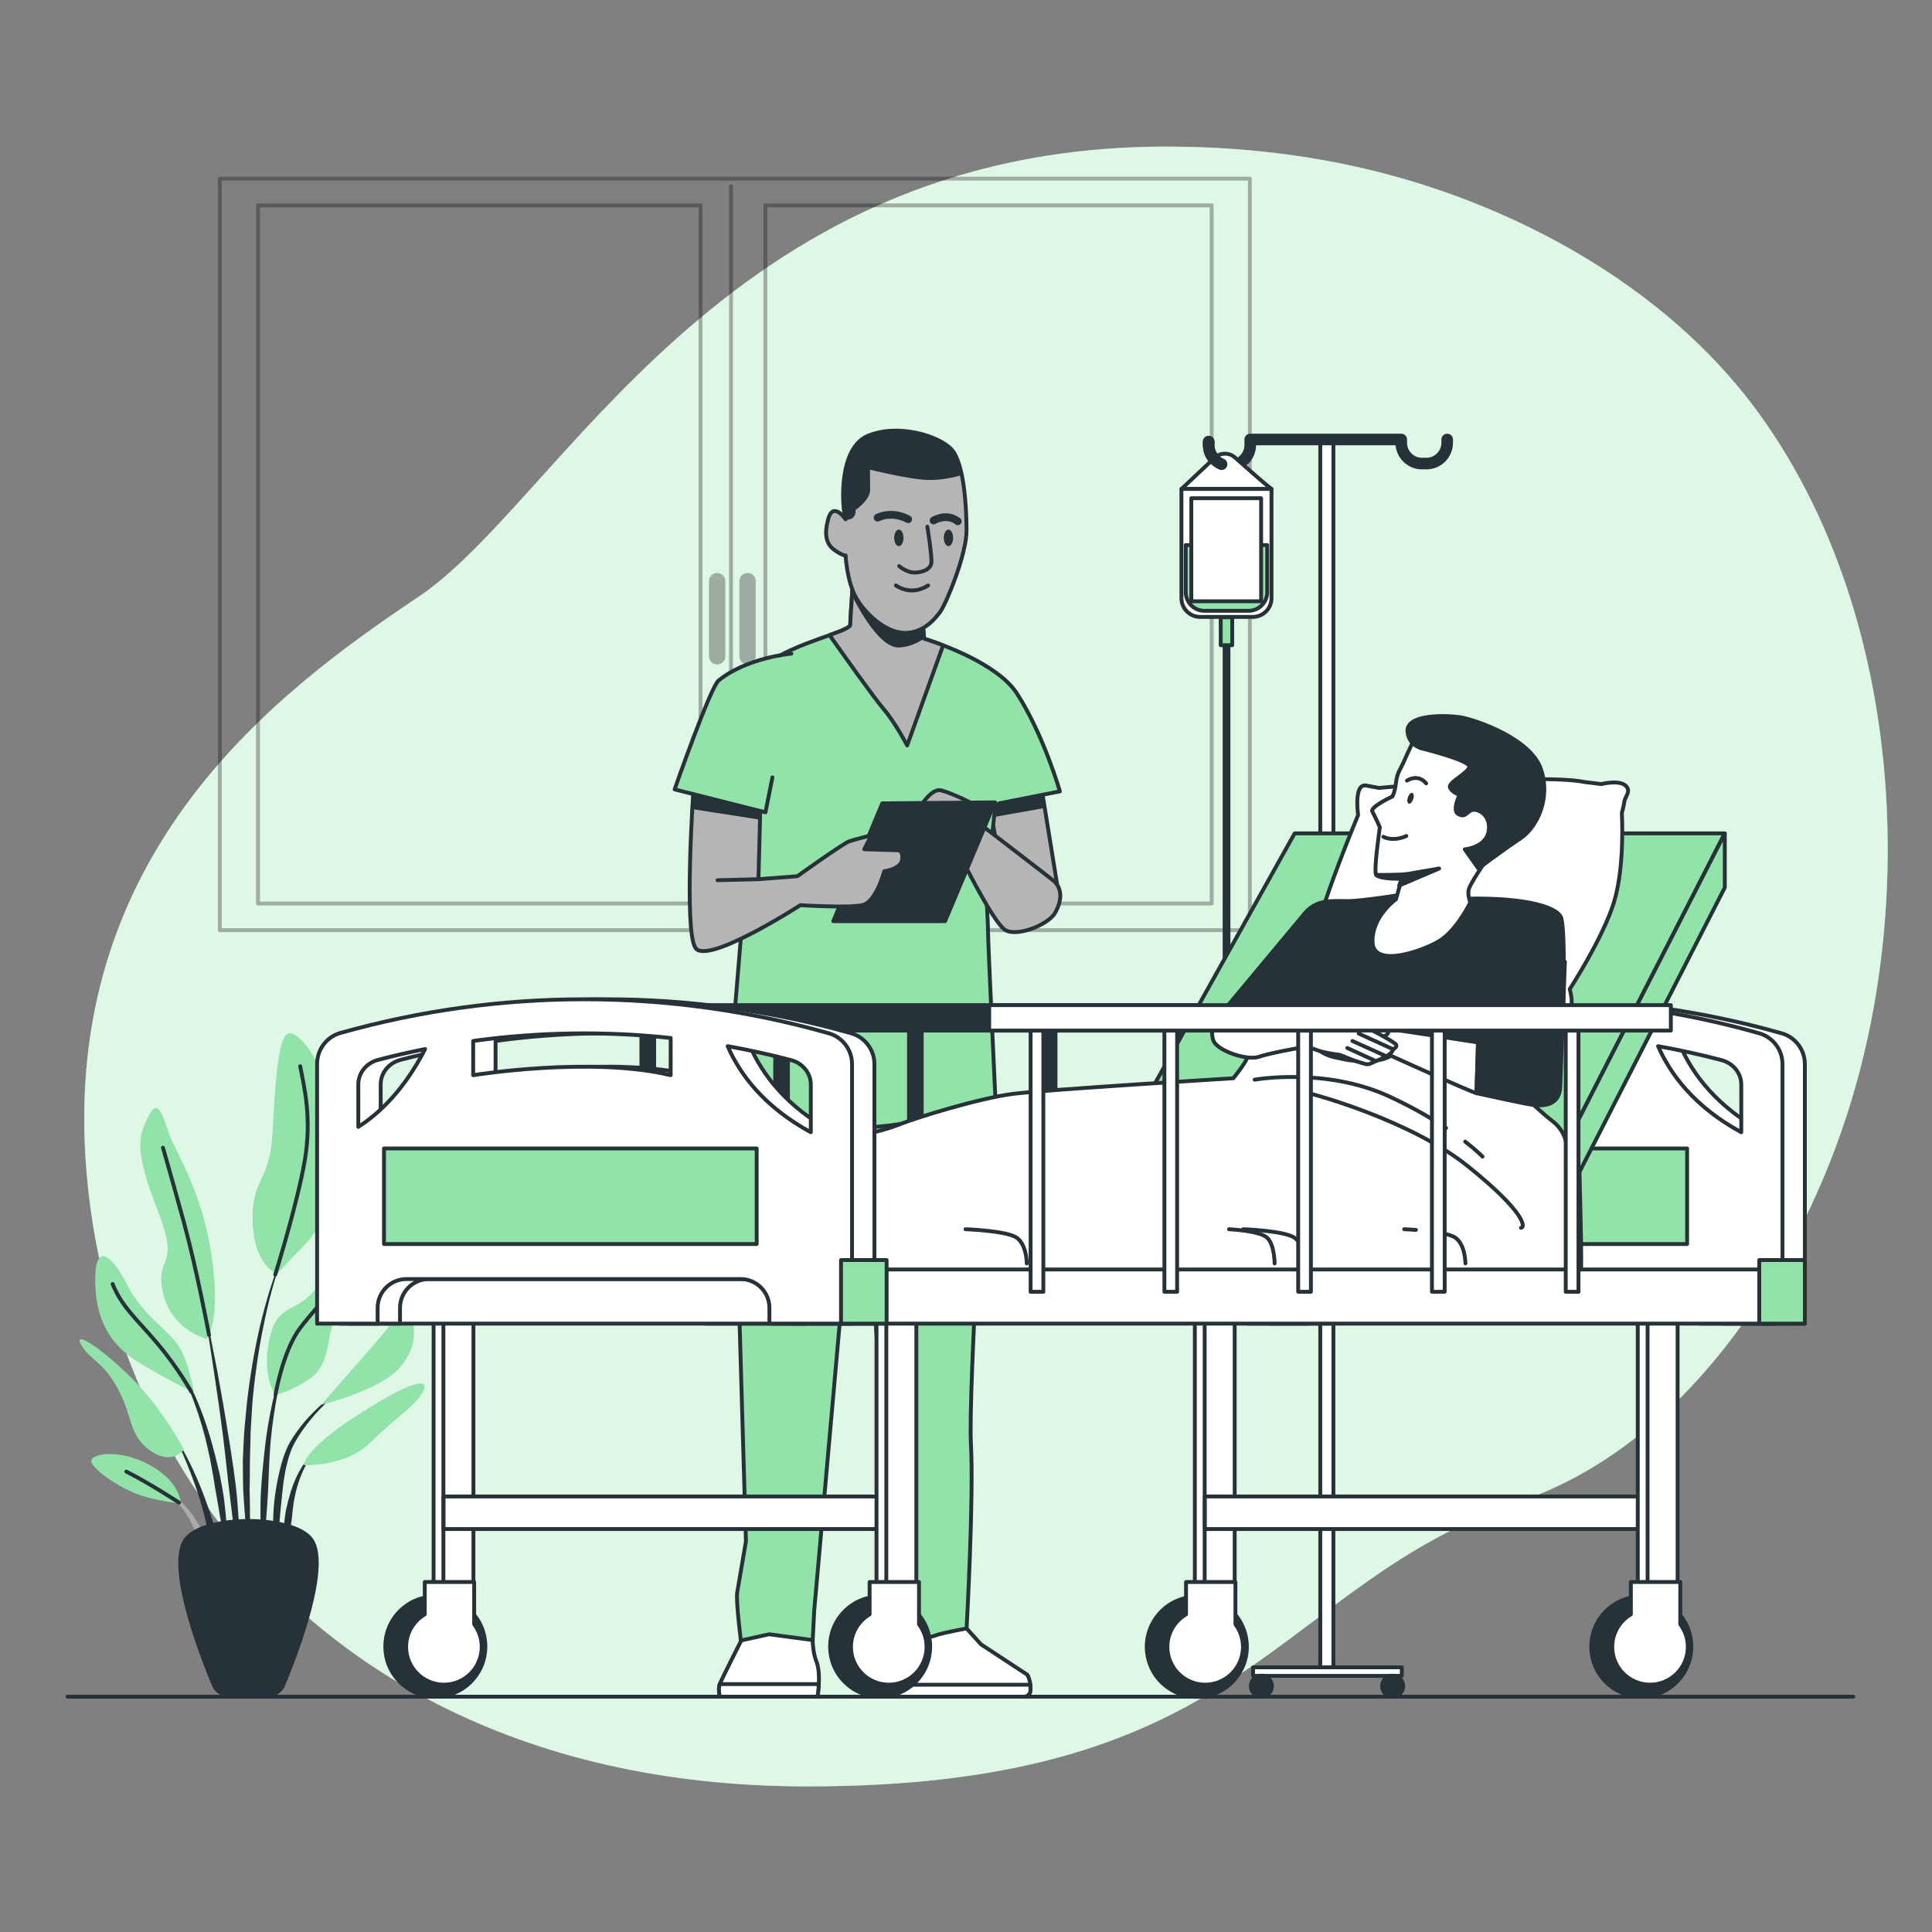 <?xml version="1.0" encoding="UTF-8"?> <svg xmlns="http://www.w3.org/2000/svg" xmlns:xlink="http://www.w3.org/1999/xlink" version="1.1" x="0px" y="0px" viewBox="0 0 500 500" style="enable-background:new 0 0 500 500;" xml:space="preserve"><rect x="0" y="0" width="500" height="500" fill="#808080" stroke="none"/> <g id="Background_Simple"> <g> <path style="fill:#92E3A9;" d="M477.654,289.52c-13.322,40.379-42.023,84.633-84.26,99.039 c-63.818,21.773-69.52,74.114-185.346,73.756c-18.059-0.054-34.822-1.945-50.288-5.4c-8.314-1.856-16.255-4.177-23.813-6.912 C65.335,425.252,27.767,366.391,22.406,303.491c-7.064-82.726,49.234-124.463,85.921-149.046 c36.687-24.582,78.518-115.956,192.386-116.499c17.361-0.075,34.751,1.626,51.689,5.522 c38.664,8.877,78.447,30.279,102.344,62.891c1.794,2.45,3.512,4.962,5.164,7.525C492.141,164.036,495.82,234.471,477.654,289.52z"></path> <path style="opacity:0.7;fill:#FFFFFF;" d="M477.654,289.52c-13.322,40.379-42.023,84.633-84.26,99.039 c-63.818,21.773-69.52,74.114-185.346,73.756c-18.059-0.054-34.822-1.945-50.288-5.4c-8.314-1.856-16.255-4.177-23.813-6.912 C65.335,425.252,27.767,366.391,22.406,303.491c-7.064-82.726,49.234-124.463,85.921-149.046 c36.687-24.582,78.518-115.956,192.386-116.499c17.361-0.075,34.751,1.626,51.689,5.522 c38.664,8.877,78.447,30.279,102.344,62.891c1.794,2.45,3.512,4.962,5.164,7.525C492.141,164.036,495.82,234.471,477.654,289.52z"></path> </g> </g> <g id="Floor"> <line style="fill:none;stroke:#263238;stroke-linecap:round;stroke-linejoin:round;stroke-miterlimit:10;" x1="17.482" y1="439.101" x2="479.644" y2="439.101"></line> </g> <g id="Window"> <g style="opacity:0.3;"> <g> <rect x="56.897" y="46.24" style="fill:none;stroke:#000000;stroke-linecap:round;stroke-linejoin:round;stroke-miterlimit:10;" width="266.562" height="194.492"></rect> <g> <rect x="66.769" y="53.151" style="fill:none;stroke:#000000;stroke-linecap:round;stroke-linejoin:round;stroke-miterlimit:10;" width="114.523" height="180.67"></rect> <rect x="198.076" y="53.151" style="fill:none;stroke:#000000;stroke-linecap:round;stroke-linejoin:round;stroke-miterlimit:10;" width="115.51" height="180.67"></rect> </g> <line style="fill:none;stroke:#000000;stroke-linecap:round;stroke-linejoin:round;stroke-miterlimit:10;" x1="189.191" y1="48.215" x2="189.191" y2="238.757"></line> </g> <path style="stroke:#000000;stroke-linecap:round;stroke-linejoin:round;stroke-miterlimit:10;" d="M185.597,171.471 L185.597,171.471c-0.895,0-1.621-0.726-1.621-1.621v-19.451c0-0.895,0.726-1.621,1.621-1.621l0,0c0.895,0,1.621,0.726,1.621,1.621 v19.451C187.218,170.746,186.492,171.471,185.597,171.471z"></path> <path style="stroke:#000000;stroke-linecap:round;stroke-linejoin:round;stroke-miterlimit:10;" d="M193.473,171.471 L193.473,171.471c-0.895,0-1.621-0.726-1.621-1.621v-19.451c0-0.895,0.726-1.621,1.621-1.621l0,0c0.895,0,1.621,0.726,1.621,1.621 v19.451C195.094,170.746,194.369,171.471,193.473,171.471z"></path> </g> </g> <g id="Blood_Bag"> <g> <g> <rect x="341.686" y="113.062" transform="matrix(-1 -1.224647e-16 1.224647e-16 -1 686.77 544.688)" style="fill:#FFFFFF;stroke:#263238;stroke-linecap:round;stroke-linejoin:round;stroke-miterlimit:10;" width="3.398" height="318.563"></rect> <g> <rect x="324.289" y="431.502" transform="matrix(-1 -1.224647e-16 1.224647e-16 -1 687.069 865.216)" style="fill:#FFFFFF;stroke:#263238;stroke-linecap:round;stroke-linejoin:round;stroke-miterlimit:10;" width="38.491" height="2.212"></rect> <path style="fill:#263238;stroke:#263238;stroke-linecap:round;stroke-linejoin:round;stroke-miterlimit:10;" d=" M323.716,436.372c0-1.507,1.222-2.728,2.729-2.728c1.507,0,2.728,1.221,2.728,2.728c0,1.507-1.222,2.728-2.728,2.728 C324.938,439.101,323.716,437.879,323.716,436.372z"></path> <circle style="fill:#263238;stroke:#263238;stroke-linecap:round;stroke-linejoin:round;stroke-miterlimit:10;" cx="360.417" cy="436.372" r="2.728"></circle> </g> </g> <path style="fill:none;stroke:#263238;stroke-width:3;stroke-linecap:round;stroke-linejoin:round;stroke-miterlimit:10;" d=" M374.533,113.742v0.85c0,2.971-2.409,5.38-5.38,5.38h-1.133c-2.971,0-5.38-2.409-5.38-5.38v-0.85h-39.077v1.416 c0,2.971-2.409,5.38-5.38,5.38l0,0c-2.971,0-5.38-2.409-5.38-5.38v-0.85"></path> <line style="fill:none;stroke:#263238;stroke-width:2;stroke-linecap:round;stroke-linejoin:round;stroke-miterlimit:10;" x1="317.427" y1="167.193" x2="317.427" y2="286.828"></line> <g> <g> <path style="fill:#FFFFFF;stroke:#263238;stroke-linecap:round;stroke-linejoin:round;stroke-miterlimit:10;" d=" M314.351,118.468c1.461-1.375,3.727-1.412,5.232-0.086c1.804,1.589,4.113,3.622,5.544,4.874 c2.623,2.296,3.935,3.279,3.935,3.279h-23.283L314.351,118.468z"></path> <path style="fill:#FFFFFF;stroke:#263238;stroke-linecap:round;stroke-linejoin:round;stroke-miterlimit:10;" d=" M310.594,159.656h13.629c2.672,0,4.839-2.166,4.839-4.839v-28.282h-23.306v28.282 C305.755,157.49,307.922,159.656,310.594,159.656z"></path> <path style="fill:#92E3A9;stroke:#263238;stroke-linecap:round;stroke-linejoin:round;stroke-miterlimit:10;" d=" M311.704,158.079h11.409c2.672,0,4.839-2.166,4.839-4.839v-12.172h-21.086v12.172 C306.866,155.912,309.032,158.079,311.704,158.079z"></path> <rect x="315.922" y="159.757" transform="matrix(-1 -1.224647e-16 1.224647e-16 -1 634.817 326.734)" style="fill:#92E3A9;stroke:#263238;stroke-linecap:round;stroke-linejoin:round;stroke-miterlimit:10;" width="2.973" height="7.221"></rect> <rect x="308.315" y="128.934" transform="matrix(-1 -1.224647e-16 1.224647e-16 -1 634.692 284.547)" style="fill:#FFFFFF;stroke:#263238;stroke-linecap:round;stroke-linejoin:round;stroke-miterlimit:10;" width="18.062" height="26.679"></rect> </g> <path style="fill:#FFFFFF;stroke:#263238;stroke-width:3;stroke-linecap:round;stroke-linejoin:round;stroke-miterlimit:10;" d=" M316.147,120.139c-1.962-0.803-3.344-2.731-3.344-4.981v-0.85"></path> </g> </g> </g> <g id="Plant"> <g> <g> <path style="fill:#263238;" d="M73.508,324.287l0.002-0.005c0.017-0.044-0.004-0.094-0.047-0.112 c-0.044-0.019-0.096,0.001-0.115,0.046c-2.659,6.139-4.527,12.584-6.088,19.085c-1.506,6.519-2.597,13.131-3.359,19.785 l-0.476,5.001c-0.074,0.834-0.164,1.667-0.224,2.503l-0.137,2.509c-0.072,1.673-0.175,3.347-0.222,5.022l0.046,5.026l0.056,2.512 c0.037,0.837,0.097,1.672,0.154,2.508c0.127,1.671,0.229,3.341,0.382,5.008c0.321,3.331,0.821,6.646,1.337,9.945 c0.007,0.042,0.043,0.075,0.087,0.074c0.048,0,0.088-0.04,0.087-0.089v-0.005c-0.009-1.675-0.08-3.341-0.117-5.008 c-0.048-1.666-0.193-3.324-0.17-4.99c0.008-1.666-0.036-3.327-0.054-4.988l-0.046-2.491l0.044-2.491l0.023-4.98l0.135-4.977 l0.052-2.491c0.032-0.83,0.094-1.658,0.139-2.486l0.306-4.974c0.583-6.619,1.492-13.215,2.818-19.733 C69.441,336.975,71.078,330.488,73.508,324.287z"></path> <path style="fill:#263238;" d="M74.221,350.327c0.013-0.045-0.011-0.095-0.055-0.11c-0.046-0.016-0.096,0.008-0.112,0.054 c-1.433,4.138-2.577,8.37-3.545,12.647c-0.925,4.284-1.65,8.625-2.093,12.999c-0.442,4.358-0.929,8.72-0.989,13.102 c-0.067,4.379,0.002,8.764,0.466,13.14c0.004,0.04,0.037,0.074,0.079,0.079c0.049,0.005,0.092-0.03,0.097-0.079 c0.506-4.363,0.815-8.714,1.117-13.065c0.309-4.348,0.35-8.709,0.634-13.06c0.263-4.337,0.807-8.656,1.553-12.947 C72.104,358.796,73.017,354.52,74.221,350.327z"></path> <path style="fill:#263238;" d="M88.658,359.487c-0.026-0.041-0.08-0.053-0.121-0.027c-3.614,2.288-6.836,5.169-9.653,8.416 c-1.384,1.648-2.671,3.373-3.774,5.248l-0.775,1.464l-0.607,1.52c-0.219,0.504-0.372,1.023-0.53,1.542 c-0.156,0.519-0.33,1.035-0.47,1.558c-1.084,4.184-1.802,8.448-1.997,12.734c-0.174,4.283-0.093,8.573,0.479,12.826 c0.006,0.04,0.039,0.073,0.081,0.076c0.049,0.004,0.091-0.033,0.094-0.082l1.1-12.696c0.439-4.197,0.707-8.419,1.608-12.518 c0.115-0.51,0.262-1.01,0.391-1.516c0.131-0.506,0.258-1.013,0.445-1.495l0.516-1.468l0.663-1.386 c0.978-1.834,2.173-3.589,3.459-5.251c2.578-3.327,5.611-6.36,9.064-8.822l0.005-0.004 C88.672,359.579,88.683,359.527,88.658,359.487z"></path> <path style="fill:#263238;" d="M81.671,375.798c-1.967,1.27-3.283,3.268-4.39,5.277c-1.055,2.054-1.885,4.232-2.46,6.465 c-0.173,0.553-0.309,1.114-0.429,1.677l-0.398,1.688c-0.203,1.133-0.362,2.279-0.426,3.428c-0.015,1.152-0.048,2.302,0.03,3.45 c0.096,1.148,0.226,2.293,0.452,3.429c0.008,0.033,0.035,0.063,0.07,0.07c0.049,0.01,0.096-0.022,0.106-0.07 c0.278-1.133,0.46-2.255,0.608-3.375c0.178-1.118,0.352-2.228,0.486-3.34c0.163-1.107,0.31-2.211,0.396-3.326 c0.155-1.1,0.236-2.225,0.477-3.313c0.386-2.201,1.023-4.349,1.883-6.404c0.856-2.038,1.971-4.069,3.685-5.505l0.013-0.011 c0.033-0.028,0.041-0.077,0.017-0.114C81.765,375.784,81.711,375.772,81.671,375.798z"></path> <path style="fill:#263238;" d="M61.425,388.515c-0.475-5.636-1.404-11.216-2.283-16.793c-0.881-5.578-1.853-11.138-2.873-16.689 c-1.056-5.544-2.161-11.078-3.357-16.592c-0.01-0.046-0.055-0.077-0.102-0.068c-0.048,0.009-0.079,0.055-0.071,0.102 c0.965,5.556,1.837,11.127,2.662,16.704c0.846,5.573,1.642,11.152,2.347,16.741c0.689,5.592,1.226,11.197,1.927,16.779 l2.062,16.778c0.005,0.042,0.04,0.076,0.084,0.078c0.049,0.002,0.09-0.036,0.092-0.084c0.064-1.414,0.066-2.827,0.101-4.244 c0.013-1.416-0.057-2.827-0.083-4.243C61.878,394.152,61.637,391.335,61.425,388.515z"></path> <path style="fill:#263238;" d="M58.045,388.434c-0.301-2.232-0.712-4.452-1.138-6.664l-0.791-3.29 c-0.259-1.097-0.505-2.197-0.826-3.28c-1.125-4.366-2.562-8.658-4.308-12.816l-0.676-1.551l-0.751-1.517 c-0.478-1.022-1.055-1.995-1.603-2.98c-1.178-1.919-2.401-3.837-4.068-5.393c-0.034-0.031-0.087-0.031-0.121,0.001 c-0.035,0.034-0.036,0.089-0.002,0.124l0.008,0.009c1.54,1.597,2.663,3.568,3.721,5.516c0.49,1.002,1.008,1.987,1.427,3.022 l0.662,1.534l0.587,1.566c1.561,4.172,2.814,8.461,3.756,12.821c0.514,2.168,0.854,4.379,1.274,6.565l0.528,3.303 c0.191,1.098,0.426,2.189,0.581,3.294c0.352,2.203,0.757,4.401,1.142,6.606c0.342,2.211,0.745,4.418,1.211,6.626 c0.008,0.04,0.044,0.073,0.087,0.073c0.049,0,0.088-0.039,0.089-0.088c0.01-2.251-0.042-4.505-0.157-6.754 C58.545,392.913,58.279,390.676,58.045,388.434z"></path> <path style="fill:#263238;" d="M53.381,388.722c-1.045-2.957-2.253-5.852-3.569-8.69c-1.351-2.823-2.81-5.592-4.489-8.229 c-0.026-0.037-0.079-0.052-0.119-0.029c-0.042,0.025-0.056,0.079-0.031,0.121c1.467,2.739,2.707,5.597,3.831,8.487 c1.144,2.882,2.175,5.807,3.039,8.779c0.881,2.968,1.513,5.994,2.303,8.976c0.83,2.979,1.502,5.99,2.418,9.007 c0.011,0.036,0.045,0.065,0.085,0.066c0.049,0,0.089-0.039,0.09-0.088c0.044-3.148-0.264-6.294-0.877-9.376 C55.509,394.644,54.419,391.677,53.381,388.722z"></path> <path style="fill:#ABABAB;" d="M53.188,398.572c-0.534-1.852-1.446-3.577-2.481-5.203c-1.017-1.634-2.197-3.179-3.611-4.487 c-0.729-0.631-1.474-1.238-2.297-1.732c-0.811-0.507-1.672-0.935-2.605-1.178c-0.041-0.01-0.084,0.009-0.102,0.049 c-0.02,0.044,0,0.096,0.044,0.116l0.011,0.005c1.688,0.751,3.116,1.995,4.322,3.357c1.222,1.364,2.198,2.929,3.011,4.559 c0.855,1.619,1.297,3.408,2.041,5.076c0.328,0.855,0.654,1.716,1.034,2.569c0.322,0.871,0.679,1.74,1.133,2.604l0.002,0.005 c0.015,0.027,0.043,0.047,0.076,0.048c0.05,0.002,0.092-0.036,0.094-0.087c0.04-0.964-0.016-1.924-0.107-2.88 C53.614,400.446,53.414,399.507,53.188,398.572z"></path> </g> <path style="fill:#92E3A9;" d="M53.536,346.51c0,0-9.235-2.131-11.367-12.077c-2.131-9.946,4.736-5.683-1.421-21.312 c-6.157-15.629-4.736-19.181-2.605-23.68c2.131-4.499,3.315-3.078,5.21,2.842c1.894,5.92,8.762,15.155,11.367,32.442 C57.325,342.011,53.536,346.51,53.536,346.51z"></path> <path style="fill:#92E3A9;" d="M71.77,329.697c0,0-6.157-2.131-6.394-13.735c-0.237-11.603,4.499-9.235,5.21-23.68 c0.71-14.445,1.658-24.628,4.262-24.864c2.605-0.237,9.472,7.104,11.84,23.207c2.368,16.103-3.078,26.759-7.814,31.495 C74.138,326.856,71.77,329.697,71.77,329.697z"></path> <path style="fill:#92E3A9;" d="M50.221,360.482c0,0-1.421-8.525-4.262-12.55c-2.842-4.026-8.999-7.578-13.024-15.392 c-4.026-7.815-8.525-11.603-8.288-0.474c0.237,11.13,5.21,16.813,11.367,20.602C42.169,356.456,50.221,360.482,50.221,360.482z"></path> <path style="fill:#92E3A9;" d="M47.616,375.164c0,0-5.683-10.893-13.971-18.944c-8.288-8.051-14.919-12.077-12.551-8.051 c2.368,4.026,5.21,3.789,9.236,10.893c4.026,7.104,2.842,12.314,8.525,16.339C44.538,379.426,47.616,375.164,47.616,375.164z"></path> <path style="fill:#92E3A9;" d="M46.905,389.135c-0.237-0.71-0.473-5.92-8.525-10.183c-8.051-4.262-15.629-2.605-14.682-0.474 c0.947,2.131,5.92,5.683,10.893,7.815S46.905,389.135,46.905,389.135z"></path> <path style="fill:#92E3A9;" d="M71.297,360.955c0,0-3.552-4.499-1.658-13.971c1.895-9.472,6.157-7.104,10.893-12.077 c4.736-4.973,3.789-5.683,8.525-10.893c4.736-5.21,8.999-8.051,10.893-5.92c1.894,2.131-0.947,8.762-3.789,12.551 c-2.842,3.789-7.341,5.683-9.472,10.419c-2.131,4.736-1.184,12.314-6.631,15.866C74.612,360.482,71.297,360.955,71.297,360.955z"></path> <path style="fill:#92E3A9;" d="M83.136,363.56c0,0,8.525-9.709,14.682-16.813c6.157-7.104,8.525-12.551,8.762-7.815 c0.237,4.736,2.131,8.525-2.842,14.682C98.766,359.771,83.136,363.56,83.136,363.56z"></path> <path style="fill:#92E3A9;" d="M78.637,379.189c0,0-0.237-3.789,13.261-12.551c13.498-8.762,19.181-10.419,17.76-6.867 c-1.421,3.552-7.341,7.104-13.735,13.498C89.53,379.663,78.637,379.189,78.637,379.189z"></path> <path style="fill:none;stroke:#263238;stroke-linecap:round;stroke-linejoin:round;stroke-miterlimit:10;" d="M54.099,345.501 c0,0-3.168-16.988-6.483-29.065c-3.315-12.077-5.447-19.418-5.447-19.418"></path> <path style="fill:none;stroke:#263238;stroke-linecap:round;stroke-linejoin:round;stroke-miterlimit:10;" d="M71.225,329.876 c0,0,5.755-18.413,7.65-29.543s-0.237-19.418-1.184-24.391"></path> <path style="fill:none;stroke:#263238;stroke-linecap:round;stroke-linejoin:round;stroke-miterlimit:10;" d="M49.474,360.126 c0,0-3.516-6.275-8.726-12.432c-5.21-6.157-9.235-9.472-11.603-15.392"></path> <path style="fill:none;stroke:#263238;stroke-linecap:round;stroke-linejoin:round;stroke-miterlimit:10;" d="M71.297,360.955 c0,0,1.894-11.367,6.394-17.287c4.499-5.92,13.498-15.155,17.05-21.075"></path> <path style="fill:none;stroke:#263238;stroke-linecap:round;stroke-linejoin:round;stroke-miterlimit:10;" d="M46.349,388.876 c0,0-7.969-5.188-13.652-8.03"></path> <path style="fill:#263238;" d="M69.523,439.101H59.098c-1.845,0-3.512-1.105-4.223-2.808c-3.405-8.161-12.5-31.717-7.023-38.396 c5.218-6.363,27.698-6.363,32.916,0c5.477,6.679-3.618,30.235-7.023,38.396C73.035,437.995,71.368,439.101,69.523,439.101z"></path> </g> </g> <g id="Character_1"> <g> <g> <path style="fill:#FFFFFF;stroke:#263238;stroke-linecap:round;stroke-linejoin:round;stroke-miterlimit:10;" d=" M250.151,421.445l3.757,4.132l12.021,7.889c0,0,0.751,1.503,0.751,3.005v0.953c0,0.926-0.751,1.677-1.677,1.677h-34.241 c-0.301,0-0.557-0.218-0.603-0.516c-0.195-1.268-0.67-4.608-0.67-6.997c0-3.005,1.878-12.772,1.878-12.772l17.656-0.751 L250.151,421.445z"></path> <path style="fill:#FFFFFF;stroke:#263238;stroke-linecap:round;stroke-linejoin:round;stroke-miterlimit:10;" d="M230.16,438.585 c0.046,0.298,0.302,0.516,0.603,0.516h34.241c0.926,0,1.676-0.751,1.676-1.677v-0.953c0-0.156-0.012-0.312-0.027-0.466h-36.844 C229.938,437.091,230.075,438.034,230.16,438.585z"></path> </g> <g> <path style="fill:#FFFFFF;stroke:#263238;stroke-linecap:round;stroke-linejoin:round;stroke-miterlimit:10;" d=" M193.072,418.541l-0.592,4.733c0,0-5.769,11.389-6.212,12.572c-0.444,1.183,0,3.254,0,3.254h25.293c0,0,1.035-5.916-0.296-9.171 c-1.331-3.254-0.933-8.691-0.933-8.691l-0.694-2.698C209.637,418.541,196.769,416.914,193.072,418.541z"></path> <path style="fill:#FFFFFF;stroke:#263238;stroke-linecap:round;stroke-linejoin:round;stroke-miterlimit:10;" d=" M186.268,439.101h25.293c0,0,0.248-1.423,0.345-3.254h-25.637C185.824,437.03,186.268,439.101,186.268,439.101z"></path> </g> <path style="fill:#92E3A9;stroke:#263238;stroke-linecap:round;stroke-linejoin:round;stroke-miterlimit:10;" d="M255.411,283.202 c0,0-4.884,76.634-4.132,90.534c0.751,13.899-1.127,47.709-1.127,47.709s-6.386,1.127-8.264,1.878 c-1.878,0.751-11.342,1.508-11.342,1.508s-1.055-6.767-1.055-9.773s0.376-8.264,0.751-10.518c0.376-2.254-6.01-99.55-6.01-99.55 l-3.757,1.878l-9.767,110.068l-0.376,7.513l-11.27-1.503l-7.322,1.615c0,0-1.318-10.255-0.943-12.509 c0.376-2.254,2.254-13.148,2.254-13.148l-3.381-116.079C189.671,282.827,238.13,285.081,255.411,283.202z"></path> <polygon style="fill:#B5B5B5;stroke:#263238;stroke-linecap:round;stroke-linejoin:round;stroke-miterlimit:10;" points=" 269.392,202.999 273.783,230.122 271.975,233.222 258.801,223.665 255.96,207.391 "></polygon> <polygon style="fill:#263238;stroke:#263238;stroke-linecap:round;stroke-linejoin:round;stroke-miterlimit:10;" points=" 257.212,210.943 269.814,208.692 269.814,205.767 258.543,207.907 "></polygon> <path style="fill:#92E3A9;stroke:#263238;stroke-linecap:round;stroke-linejoin:round;stroke-miterlimit:10;" d="M220.829,149.528 c0,0-0.775,10.333-0.775,12.141s-14.466,4.65-21.44,10.074c-3.922,3.051-8.783,9.558-8.783,13.432s2.066,55.538,2.066,55.538 l-3.73,45.119c0,0,17.079,4.546,30.512,5.837c13.432,1.292,38.985-6.213,38.985-6.213s-1.963-41.385-1.963-44.226 c0-2.841-0.517-10.332-0.517-10.332l2.325-21.699l1.033-1.292l15.757-3.1c0,0-4.189-14.591-11.108-25.315 c-5.166-8.008-20.924-13.174-22.474-13.691c-1.55-0.517-1.55-0.517-1.55-0.517l-0.517-5.425 C238.652,159.861,224.703,154.436,220.829,149.528z"></path> <path style="fill:#B5B5B5;stroke:#263238;stroke-linecap:round;stroke-linejoin:round;stroke-miterlimit:10;" d="M239.169,165.285 l-0.517-5.425c0,0-13.949-5.425-17.824-10.333c0,0-0.775,10.333-0.775,12.141c0,0.71-2.232,1.579-5.36,2.701 c3.251,4.608,11.421,16.123,13.885,18.998c3.1,3.616,6.2,9.558,6.2,9.558l9.305-25.921c-1.735-0.664-2.982-1.075-3.363-1.202 C239.169,165.285,239.169,165.285,239.169,165.285z"></path> <path style="fill:#263238;stroke:#263238;stroke-linecap:round;stroke-linejoin:round;stroke-miterlimit:10;" d="M239.113,164.699 l-0.461-4.839c0,0-13.949-5.425-17.824-10.333c0,0-0.119,1.585-0.263,3.619c0.998,2.08,7.001,14.119,12.078,13.916 C235.218,166.96,237.45,165.855,239.113,164.699z"></path> <path style="fill:#B5B5B5;stroke:#263238;stroke-linecap:round;stroke-linejoin:round;stroke-miterlimit:10;" d="M253.376,213.074 c0,0,16.532,12.658,19.115,14.724c2.583,2.066,2.325,5.425,0.517,8.524c-1.808,3.1-10.333,6.458-13.174,4.133 c-2.842-2.325-9.299-14.982-10.074-16.532c-0.775-1.55-3.358-8.266-3.358-8.266L253.376,213.074z"></path> <path style="fill:#B5B5B5;stroke:#263238;stroke-linecap:round;stroke-linejoin:round;stroke-miterlimit:10;" d="M252.085,208.166 c0,0-5.425-2.841-8.524-3.616c-3.1-0.775-6.716,6.458-6.716,6.458l16.274-0.258L252.085,208.166z"></path> <polygon style="fill:#263238;stroke:#263238;stroke-linecap:round;stroke-linejoin:round;stroke-miterlimit:10;" points=" 228.32,207.907 215.662,238.389 244.594,238.389 257.509,207.649 "></polygon> <g> <path style="fill:#B5B5B5;stroke:#263238;stroke-linecap:round;stroke-linejoin:round;stroke-miterlimit:10;" d=" M206.363,226.764c0,0,11.882-8.524,13.432-9.041c1.55-0.517,5.683-1.55,5.683-1.55l-1.808,3.616l8.524,0.258 c0,0,1.55-0.258,1.292,2.325c-0.258,2.583-4.65,3.1-4.65,3.1s-2.067,8.008-5.683,8.783c-3.617,0.775-16.016,0-16.016,0 s-24.023,15.499-27.123,11.108c-3.1-4.392-0.517-41.589-0.517-41.589l17.307,3.875l-0.517,19.89L206.363,226.764z"></path> <polygon style="fill:#263238;stroke:#263238;stroke-linecap:round;stroke-linejoin:round;stroke-miterlimit:10;" points=" 179.35,208.917 196.677,211.618 196.677,210.268 179.575,205.542 "></polygon> <line style="fill:#FFFFFF;stroke:#263238;stroke-linecap:round;stroke-linejoin:round;stroke-miterlimit:10;" x1="196.289" y1="227.539" x2="185.698" y2="227.798"></line> </g> <path style="fill:#92E3A9;stroke:#263238;stroke-linecap:round;stroke-linejoin:round;stroke-miterlimit:10;" d="M204.813,169.16 c0,0-11.624,1.033-18.857,6.975c-2.122,1.743-11.366,28.156-11.366,28.156l23.507,5.941l1.808-9.041"></path> <g> <path style="fill:#B5B5B5;stroke:#263238;stroke-linecap:round;stroke-linejoin:round;stroke-miterlimit:10;" d=" M218.834,134.401c0,0-3.227-4.841-4.518,0c-1.291,4.841-0.009,6.859,1.927,8.15c1.936,1.291,2.591,1.209,2.591,1.209 s0.323,6.454,2.582,10.65c2.259,4.195,7.423,9.036,12.263,9.359c4.841,0.323,8.068-3.227,9.682-5.486 c1.614-2.259,6.777-14.845,6.777-20.977c0-6.132-0.645-17.427-3.873-20.977c-3.227-3.55-13.877-6.777-21.622-3.55 C216.898,116.006,217.866,131.173,218.834,134.401z"></path> <path style="fill:#263238;" d="M233.829,139.194c0,1.181-0.539,2.139-1.203,2.139s-1.203-0.958-1.203-2.139 c0-1.181,0.539-2.139,1.203-2.139S233.829,138.013,233.829,139.194z"></path> <path style="fill:#263238;" d="M246.661,139.194c0,1.181-0.539,2.139-1.203,2.139c-0.664,0-1.203-0.958-1.203-2.139 c0-1.181,0.539-2.139,1.203-2.139C246.122,137.055,246.661,138.013,246.661,139.194z"></path> <g> <path style="fill:#263238;" d="M240.646,124.224c3.392,0,6.644-0.796,8.272-1.266c-0.587-2.85-1.436-5.291-2.653-6.63 c-3.227-3.55-13.877-6.777-21.622-3.55c-7.745,3.227-6.777,18.395-5.809,21.622l0,0c1.374,0.38,2.706-0.724,2.588-2.144 l-0.023-0.28c0,0,3.784-2.51,3.784-5.183s-0.041-5.243-0.041-5.243S235.834,124.224,240.646,124.224z"></path> <path style="fill:#263238;" d="M217.803,133.181l1.031,1.22C218.834,134.401,218.408,133.762,217.803,133.181z"></path> </g> <path style="fill:none;stroke:#263238;stroke-linecap:round;stroke-linejoin:round;stroke-miterlimit:10;" d="M239.994,136.3 c0,0,1.25,7.709,1.042,9.376c-0.208,1.667-2.292,2.5-4.375,2.5c-2.083,0-3.959-1.667-3.959-1.667"></path> <path style="fill:none;stroke:#263238;stroke-linecap:round;stroke-linejoin:round;stroke-miterlimit:10;" d="M231.869,151.509 c0,0,3.75,2.917,8.334,0"></path> <path style="fill:none;stroke:#263238;stroke-width:2;stroke-linecap:round;stroke-linejoin:round;stroke-miterlimit:10;" d=" M235.032,134.382c0,0-3.75-2.292-7.917-0.417"></path> <path style="fill:none;stroke:#263238;stroke-width:2;stroke-linecap:round;stroke-linejoin:round;stroke-miterlimit:10;" d=" M241.613,134.708c0,0,3.333-2.083,6.25,0.208"></path> </g> </g> </g> <g id="Character_2"> <g> <g> <rect x="165.999" y="266.717" style="fill:#263238;stroke:#263238;stroke-linecap:round;stroke-linejoin:round;stroke-miterlimit:10;" width="3.297" height="67.597"></rect> <rect x="200.622" y="266.717" style="fill:#263238;stroke:#263238;stroke-linecap:round;stroke-linejoin:round;stroke-miterlimit:10;" width="3.297" height="67.597"></rect> <rect x="235.245" y="266.717" style="fill:#263238;stroke:#263238;stroke-linecap:round;stroke-linejoin:round;stroke-miterlimit:10;" width="3.297" height="67.597"></rect> <rect x="269.867" y="266.717" style="fill:#263238;stroke:#263238;stroke-linecap:round;stroke-linejoin:round;stroke-miterlimit:10;" width="3.297" height="67.597"></rect> <rect x="304.49" y="266.717" style="fill:#263238;stroke:#263238;stroke-linecap:round;stroke-linejoin:round;stroke-miterlimit:10;" width="3.297" height="67.597"></rect> <rect x="155.283" y="260.122" style="fill:#263238;stroke:#263238;stroke-linecap:round;stroke-linejoin:round;stroke-miterlimit:10;" width="176.411" height="6.595"></rect> </g> <g> <g> <path style="fill:#FFFFFF;stroke:#263238;stroke-linecap:round;stroke-linejoin:round;stroke-miterlimit:10;" d=" M461.064,267.409c-41.342-11.712-85.082-11.719-126.36-0.083c-3.576,1.008-6.044,4.279-6.044,7.994v67.238h15.663v-4.073 c0-4.125,3.344-7.468,7.468-7.468h86.458c4.125,0,7.468,3.344,7.468,7.468v4.073h21.381V275.39 C467.098,271.679,464.634,268.42,461.064,267.409z M339.324,291.632v-11.017c0-2.936,2.088-5.522,5.113-6.318 c4.032-1.062,8.094-1.987,12.175-2.804C351.075,282.294,344.513,288.319,339.324,291.632z M420.162,278.258 c-20.609-4.946-51.11,0-51.11,0V269.4c16.931-2.336,34.111-2.594,51.11-0.771V278.258z M456.434,293.026 c-12.151-6.601-18.369-15.038-21.526-22.28c5.511,0.991,10.993,2.178,16.421,3.615c3.02,0.799,5.105,3.376,5.105,6.309V293.026z "></path> <path style="fill:#FFFFFF;stroke:#263238;stroke-linecap:round;stroke-linejoin:round;stroke-miterlimit:10;" d=" M455.27,267.409c-41.342-11.712-85.082-11.719-126.36-0.083c-3.576,1.008-6.044,4.279-6.044,7.994v67.238h15.663v-4.073 c0-4.125,3.344-7.468,7.468-7.468h86.459c4.125,0,7.468,3.344,7.468,7.468v4.073h21.381V275.39 C461.304,271.679,458.84,268.42,455.27,267.409z M333.53,291.632v-11.017c0-2.936,2.088-5.522,5.113-6.318 c4.032-1.062,8.094-1.987,12.175-2.804C345.282,282.294,338.72,288.319,333.53,291.632z M414.369,278.258 c-20.609-4.946-51.11,0-51.11,0V269.4c16.931-2.336,34.111-2.594,51.11-0.771V278.258z M450.64,293.026 c-12.151-6.601-18.369-15.038-21.526-22.28c5.511,0.991,10.993,2.178,16.421,3.615c3.02,0.799,5.105,3.376,5.105,6.309V293.026z "></path> <rect x="340.177" y="297.218" style="fill:#92E3A9;stroke:#263238;stroke-linecap:round;stroke-linejoin:round;stroke-miterlimit:10;" width="96.449" height="24.73"></rect> </g> <g> <polygon style="fill:#92E3A9;stroke:#263238;stroke-linecap:round;stroke-linejoin:round;stroke-miterlimit:10;" points=" 446.375,215.677 335.055,215.677 275.127,322.956 393.382,319.392 "></polygon> <rect x="182.637" y="319.392" style="fill:#92E3A9;stroke:#263238;stroke-linecap:round;stroke-linejoin:round;stroke-miterlimit:10;" width="212.382" height="14.014"></rect> <polygon style="fill:#92E3A9;stroke:#263238;stroke-linecap:round;stroke-linejoin:round;stroke-miterlimit:10;" points=" 446.375,229.691 393.382,333.406 393.382,319.392 446.375,215.677 "></polygon> </g> </g> <path style="fill:#FFFFFF;stroke:#263238;stroke-linecap:round;stroke-linejoin:round;stroke-miterlimit:10;" d="M356.851,203.917 c0,0,42.12-3.859,53.326-1.513l4.244,0.513c0,0,4.392-1.114,6.155,0.308c1.763,1.423-0.012,2.901-0.194,4.21 c-0.182,1.308-0.649,2.969-0.649,2.969s0.828,13.767-2.041,23.095c-2.869,9.329-11.45,22.491-11.45,22.491 s1.012,3.436,0.192,4.813c-0.819,1.376-2.685-1.002-2.685-1.002s-19.637,0.166-37.01,0.413s-25.963-1.735-25.963-1.735 s-4.324,1.751-5.348,1.216c-1.024-0.535,1.605-3.072,1.605-3.072s1.082-4.949,3.53-15.199 c2.448-10.25,10.917-30.489,10.917-30.489s-1.204-8.249,2.084-7.634C356.851,203.917,356.851,203.917,356.851,203.917z"></path> <g> <path style="fill:#263238;stroke:#263238;stroke-linecap:round;stroke-linejoin:round;stroke-miterlimit:10;" d=" M331.184,269.146c7.73,0.591,15.674,1.12,21.821,1.346c8.094,0.298,20.365,2.85,31.246,5.514c1.311-4.079,2.32-7.261,2.32-7.261 l7.783-2.335c0,0,10.118-1.038,10.118-2.335c0-1.297,0.778-23.869-0.519-26.723c-1.297-2.854-10.378-5.448-27.76-4.67 c-4.414,0.198-12.453-1.297-12.453-1.297s-11.029,1.816-14.921,1.816c-3.892,0-7.783-0.519-10.897,2.854 c-0.137,0.149-0.291,0.337-0.453,0.543l-20.158,24.165l10.381,1.997L331.184,269.146z"></path> <g> <path style="fill:#FFFFFF;stroke:#263238;stroke-linecap:round;stroke-linejoin:round;stroke-miterlimit:10;" d=" M366.092,191.324c-1.056,1.642-2.683,5.79-3.619,7.503c-1.772,3.245-0.691,4.134-2.111,7.298c0,0-5.887,2.74-5.209,3.894 c0.678,1.154,1.945,4.083,1.945,4.083s-1.674,11.586-0.937,12.326c0.738,0.74,6.62,0.957,6.62,0.957l-1.507,5.354 c0,0-6.271,4.39-6.062,11.079c0.209,6.689,12.542,2.508,17.141-0.209c4.599-2.717,8.152-10.034,8.152-10.034 s-0.792-2.053-0.376-3.471c0.416-1.418,3.646-6.232,3.646-6.232s9.384-7.937,10.989-13.196 c1.605-5.26-1.636-12.064-7.895-16.982C380.611,188.776,368.49,189.348,366.092,191.324z"></path> <path style="fill:#263238;stroke:#263238;stroke-linecap:round;stroke-linejoin:round;stroke-miterlimit:10;" d=" M368.43,185.754c-2.468,0.526-4.345,1.6-4.168,3.616c0.319,3.637,3.807,4.352,3.807,4.352s12.441,3.065,12.202,4.72 c-0.239,1.655-5.653,4.041-5.005,5.402c0.648,1.361,2.48,1.837,2.48,1.837s-2.076,4.135-0.304,5.025 c1.772,0.89,1.952-0.352,3.313-1c1.361-0.648,5.142,0.954,4.514,5.299c-0.628,4.345-6.186,4.809-6.186,4.809l3.51,4.943 c0,0,6.63-4.956,10.832-7.728c4.203-2.772,8.028-10.245,5.351-18.024c-2.677-7.779-16.357-12.502-20.467-13.308 C376.6,185.363,371.923,185.01,368.43,185.754z"></path> <path style="fill:none;stroke:#263238;stroke-linecap:round;stroke-linejoin:round;stroke-miterlimit:10;" d="M358.009,216.557 c0,0,2.333,1.393,5.942-0.197"></path> <path style="fill:#263238;" d="M365.741,206.823c-0.255,0.767-0.773,1.285-1.156,1.157c-0.383-0.128-0.487-0.853-0.232-1.619 c0.255-0.767,0.773-1.285,1.156-1.157C365.892,205.331,365.996,206.056,365.741,206.823z"></path> <path style="fill:none;stroke:#263238;stroke-linecap:round;stroke-linejoin:round;stroke-miterlimit:10;" d="M364.123,202.023 c0,0,2.812-1.917,4.965,0.718"></path> <path style="fill:#263238;stroke:#263238;stroke-linecap:round;stroke-linejoin:round;stroke-miterlimit:10;" d=" M356.16,226.428c0,0,6.326,0.069,8.278-0.282c1.952-0.352,8.014-1.376,8.014-1.376l-10.354,4.417l0.683-1.802 C362.781,227.385,357.459,227.672,356.16,226.428z"></path> </g> <path style="fill:#FFFFFF;stroke:#263238;stroke-linecap:round;stroke-linejoin:round;stroke-miterlimit:10;" d=" M408.743,302.643c0,0,0,0-1.884-2.128c-1.883-2.127-0.328-6.719-5.12-10.404c-4.792-3.686-11.426-10.689-11.426-10.689 s-11.795-4.055-18.798-5.897c-7.003-1.843-29.487-8.478-44.968-3.317c0,0-3.317,1.843-3.686,3.317s-3.686,5.529-3.686,5.529 s-48.654,2.949-57.131,4.055c-8.477,1.106-24.327,5.897-29.855,8.109c-5.529,2.212-21.378,5.16-21.378,5.16 s-8.846-2.949-11.795-2.212c-2.949,0.737-9.952,8.478-11.057,9.952c-1.106,1.474-4.792,4.423-4.792,4.423v11.058h21.326 c-0.623,4.587-0.575,10.32-0.575,10.32s204.824,1.843,205.192,0C409.48,328.075,408.743,302.643,408.743,302.643z"></path> <path style="fill:none;stroke:#263238;stroke-linecap:round;stroke-linejoin:round;stroke-miterlimit:10;" d="M372.193,318.96 c1.924,0.326,3.638,0.772,4.483,1.375c2.58,1.843,2.58,6.635,2.58,6.635"></path> <path style="fill:none;stroke:#263238;stroke-linecap:round;stroke-linejoin:round;stroke-miterlimit:10;" d="M363.407,318.124 c0,0,1.273,0.044,3.046,0.177"></path> <path style="fill:none;stroke:#263238;stroke-linecap:round;stroke-linejoin:round;stroke-miterlimit:10;" d="M321.757,318.124 c0,0,10.689,0.369,13.269,2.212c2.58,1.843,2.58,6.635,2.58,6.635"></path> <path style="fill:none;stroke:#263238;stroke-linecap:round;stroke-linejoin:round;stroke-miterlimit:10;" d="M249.882,318.124 c0,0,10.689,0.369,13.269,2.212c2.58,1.843,2.58,6.635,2.58,6.635"></path> <path style="fill:none;stroke:#263238;stroke-linecap:round;stroke-linejoin:round;stroke-miterlimit:10;" d="M318.071,318.124 c0,0,7.955,0.369,9.875,2.212c1.92,1.843,1.92,6.635,1.92,6.635"></path> <g> <path style="fill:#FFFFFF;stroke:#263238;stroke-linecap:round;stroke-linejoin:round;stroke-miterlimit:10;" d=" M382.508,269.778c0,0-26.393-4.081-27.399-4.081c-1.006,0-8.647,1.571-11.758,3.189s-2.613,2.737-0.746,3.733 c1.866,0.995,3.608,1.12,5.101,1.493c1.493,0.373,4.852,0.622,4.852,0.622s2.488-0.124,4.23-0.373 c1.742-0.249,3.235-1.12,3.235-1.12s19.598,8.925,22.087,9.672L382.508,269.778z"></path> <path style="fill:#263238;stroke:#263238;stroke-linecap:round;stroke-linejoin:round;stroke-miterlimit:10;" d=" M390.07,247.689l-3.498,21.057l-4.064,1.033l-0.398,13.134c0,0,12.537,2.786,14.328,2.985c1.791,0.199,7.164,0.995,7.363-4.776 c0.199-5.771,1.194-32.238,1.194-32.238"></path> <g> <path style="fill:#FFFFFF;stroke:#263238;stroke-linecap:round;stroke-linejoin:round;stroke-miterlimit:10;" d=" M353.241,265.767c0,0,3.337,0.607,4.348,0.202c1.011-0.404,1.82,0.101,1.719,1.112c-0.101,1.011-2.225,1.517-2.225,1.517 L353.241,265.767z"></path> <path style="fill:#FFFFFF;stroke:#263238;stroke-linecap:round;stroke-linejoin:round;stroke-miterlimit:10;" d=" M343.034,265.486c0,0,7.411-0.99,8.795-0.437c1.384,0.553,9.41,4.705,9.548,5.397c0.138,0.692-0.83,1.107-0.83,1.107 s-0.138,0.969-1.799,1.799c-1.661,0.83-1.661,0.83-1.661,0.83s-1.788,0.761-2.491,1.107c-0.703,0.346-1.522,0-3.321-0.553 c-1.799-0.554-4.428-1.799-4.843-1.799c-0.415,0-4.151-0.553-5.812-1.245c-1.66-0.692-3.452-0.675-3.452-0.675 s-8.587,1.505-11.355,2.474c-2.768,0.969-9.41-1.107-11.347-3.46c-1.937-2.352-0.138-9.133,4.428-10.378 c4.566-1.245,16.97,3.378,17.939,3.655C337.803,263.584,343.034,265.486,343.034,265.486z"></path> <line style="fill:none;stroke:#263238;stroke-linecap:round;stroke-linejoin:round;stroke-miterlimit:10;" x1="351.624" y1="267.486" x2="360.547" y2="271.553"></line> <line style="fill:none;stroke:#263238;stroke-linecap:round;stroke-linejoin:round;stroke-miterlimit:10;" x1="350.006" y1="269.407" x2="358.749" y2="273.352"></line> <line style="fill:none;stroke:#263238;stroke-linecap:round;stroke-linejoin:round;stroke-miterlimit:10;" x1="348.691" y1="271.228" x2="355.972" y2="274.564"></line> </g> </g> <path style="fill:none;stroke:#263238;stroke-linecap:round;stroke-linejoin:round;stroke-miterlimit:10;" d="M379.197,295.455 c3.042,2.357,4.483,3.871,4.483,3.871"></path> <path style="fill:none;stroke:#263238;stroke-linecap:round;stroke-linejoin:round;stroke-miterlimit:10;" d="M324.705,279.422 c0,0,18.429-3.317,35.016,4.423c6.03,2.814,10.842,5.628,14.525,8.07"></path> <path style="fill:none;stroke:#263238;stroke-linecap:round;stroke-linejoin:round;stroke-miterlimit:10;" d="M339.449,283.108 c0,0,25.433,6.634,40.545,18.798c15.112,12.163,14.743,15.849,13.638,15.849"></path> <path style="fill:none;stroke:#263238;stroke-linecap:round;stroke-linejoin:round;stroke-miterlimit:10;" d="M382.574,303.749"></path> </g> <g> <g> <g> <rect x="112.211" y="336.779" style="fill:#FFFFFF;stroke:#263238;stroke-linecap:round;stroke-linejoin:round;stroke-miterlimit:10;" width="7.771" height="78.36"></rect> <rect x="114.752" y="336.779" style="fill:#FFFFFF;stroke:#263238;stroke-linecap:round;stroke-linejoin:round;stroke-miterlimit:10;" width="7.771" height="78.36"></rect> <rect x="114.802" y="387.292" style="fill:#FFFFFF;stroke:#263238;stroke-linecap:round;stroke-linejoin:round;stroke-miterlimit:10;" width="113.331" height="8.419"></rect> <g> <ellipse transform="matrix(0.707 -0.707 0.707 0.707 -268.318 204.521)" style="fill:#263238;stroke:#263238;stroke-linecap:round;stroke-linejoin:round;stroke-miterlimit:10;" cx="112.72" cy="426.149" rx="12.952" ry="12.952"></ellipse> <path style="fill:#FFFFFF;stroke:#263238;stroke-linecap:round;stroke-linejoin:round;stroke-miterlimit:10;" d=" M122.714,420.365v-10.939h-12.786v8.366c-2.881,1.701-4.82,4.829-4.82,8.418c0,5.401,4.378,9.779,9.779,9.779 c5.401,0,9.779-4.378,9.779-9.779C124.666,424.016,123.934,421.997,122.714,420.365z"></path> </g> <rect x="226.837" y="336.779" style="fill:#FFFFFF;stroke:#263238;stroke-linecap:round;stroke-linejoin:round;stroke-miterlimit:10;" width="7.771" height="78.36"></rect> <rect x="229.378" y="336.779" style="fill:#FFFFFF;stroke:#263238;stroke-linecap:round;stroke-linejoin:round;stroke-miterlimit:10;" width="7.771" height="78.36"></rect> <g> <ellipse transform="matrix(0.707 -0.707 0.707 0.707 -234.598 285.928)" style="fill:#263238;stroke:#263238;stroke-linecap:round;stroke-linejoin:round;stroke-miterlimit:10;" cx="227.847" cy="426.149" rx="12.952" ry="12.952"></ellipse> <path style="fill:#FFFFFF;stroke:#263238;stroke-linecap:round;stroke-linejoin:round;stroke-miterlimit:10;" d=" M237.841,420.365v-10.939h-12.786v8.366c-2.881,1.701-4.82,4.829-4.82,8.418c0,5.401,4.378,9.779,9.779,9.779 c5.401,0,9.779-4.378,9.779-9.779C239.793,424.016,239.061,421.997,237.841,420.365z"></path> </g> </g> <g> <rect x="309.225" y="336.779" style="fill:#FFFFFF;stroke:#263238;stroke-linecap:round;stroke-linejoin:round;stroke-miterlimit:10;" width="7.771" height="78.36"></rect> <rect x="311.766" y="336.779" style="fill:#FFFFFF;stroke:#263238;stroke-linecap:round;stroke-linejoin:round;stroke-miterlimit:10;" width="7.771" height="78.36"></rect> <rect x="311.816" y="387.292" style="fill:#FFFFFF;stroke:#263238;stroke-linecap:round;stroke-linejoin:round;stroke-miterlimit:10;" width="113.331" height="8.419"></rect> <g> <ellipse transform="matrix(0.973 -0.231 0.231 0.973 -90.075 83.088)" style="fill:#263238;stroke:#263238;stroke-linecap:round;stroke-linejoin:round;stroke-miterlimit:10;" cx="309.734" cy="426.149" rx="12.952" ry="12.952"></ellipse> <path style="fill:#FFFFFF;stroke:#263238;stroke-linecap:round;stroke-linejoin:round;stroke-miterlimit:10;" d=" M319.728,420.365v-10.939h-12.786v8.366c-2.881,1.701-4.82,4.829-4.82,8.418c0,5.401,4.378,9.779,9.779,9.779 c5.401,0,9.779-4.378,9.779-9.779C321.68,424.016,320.948,421.997,319.728,420.365z"></path> </g> <rect x="423.851" y="336.779" style="fill:#FFFFFF;stroke:#263238;stroke-linecap:round;stroke-linejoin:round;stroke-miterlimit:10;" width="7.771" height="78.36"></rect> <rect x="426.392" y="336.779" style="fill:#FFFFFF;stroke:#263238;stroke-linecap:round;stroke-linejoin:round;stroke-miterlimit:10;" width="7.771" height="78.36"></rect> <g> <ellipse transform="matrix(0.707 -0.707 0.707 0.707 -176.894 425.238)" style="fill:#263238;stroke:#263238;stroke-linecap:round;stroke-linejoin:round;stroke-miterlimit:10;" cx="424.861" cy="426.149" rx="12.952" ry="12.952"></ellipse> <path style="fill:#FFFFFF;stroke:#263238;stroke-linecap:round;stroke-linejoin:round;stroke-miterlimit:10;" d=" M434.855,420.365v-10.939h-12.786v8.366c-2.881,1.701-4.82,4.829-4.82,8.418c0,5.401,4.378,9.779,9.779,9.779 c5.401,0,9.779-4.378,9.779-9.779C436.807,424.016,436.075,421.997,434.855,420.365z"></path> </g> </g> </g> <rect x="182.637" y="328.543" style="fill:#FFFFFF;stroke:#263238;stroke-linecap:round;stroke-linejoin:round;stroke-miterlimit:10;" width="276.157" height="14.014"></rect> <g> <rect x="90.31" y="328.543" style="fill:#FFFFFF;stroke:#263238;stroke-linecap:round;stroke-linejoin:round;stroke-miterlimit:10;" width="118.706" height="14.014"></rect> <g> <rect x="266.72" y="266.717" style="fill:#FFFFFF;stroke:#263238;stroke-linecap:round;stroke-linejoin:round;stroke-miterlimit:10;" width="3.297" height="67.597"></rect> <rect x="301.343" y="266.717" style="fill:#FFFFFF;stroke:#263238;stroke-linecap:round;stroke-linejoin:round;stroke-miterlimit:10;" width="3.297" height="67.597"></rect> <rect x="335.966" y="266.717" style="fill:#FFFFFF;stroke:#263238;stroke-linecap:round;stroke-linejoin:round;stroke-miterlimit:10;" width="3.297" height="67.597"></rect> <rect x="370.588" y="266.717" style="fill:#FFFFFF;stroke:#263238;stroke-linecap:round;stroke-linejoin:round;stroke-miterlimit:10;" width="3.297" height="67.597"></rect> <rect x="405.211" y="266.717" style="fill:#FFFFFF;stroke:#263238;stroke-linecap:round;stroke-linejoin:round;stroke-miterlimit:10;" width="3.297" height="67.597"></rect> <rect x="256.004" y="260.122" style="fill:#FFFFFF;stroke:#263238;stroke-linecap:round;stroke-linejoin:round;stroke-miterlimit:10;" width="176.411" height="6.595"></rect> </g> <g> <path style="fill:#FFFFFF;stroke:#263238;stroke-linecap:round;stroke-linejoin:round;stroke-miterlimit:10;" d=" M220.264,267.409c-41.342-11.712-85.082-11.719-126.36-0.083c-3.576,1.008-6.044,4.279-6.044,7.994v67.238h15.663v-4.073 c0-4.125,3.344-7.468,7.468-7.468h86.459c4.125,0,7.468,3.344,7.468,7.468v4.073h21.381V275.39 C226.298,271.679,223.834,268.42,220.264,267.409z M98.524,291.632v-11.017c0-2.936,2.088-5.522,5.113-6.318 c4.032-1.062,8.094-1.987,12.175-2.804C110.275,282.294,103.714,288.319,98.524,291.632z M179.363,278.258 c-20.609-4.946-51.11,0-51.11,0V269.4c16.931-2.336,34.11-2.594,51.11-0.771V278.258z M215.634,293.026 c-12.151-6.601-18.369-15.038-21.526-22.28c5.511,0.991,10.993,2.178,16.421,3.615c3.02,0.799,5.105,3.376,5.105,6.309V293.026 z"></path> <path style="fill:#FFFFFF;stroke:#263238;stroke-linecap:round;stroke-linejoin:round;stroke-miterlimit:10;" d=" M214.47,267.409c-41.342-11.712-85.082-11.719-126.36-0.083c-3.576,1.008-6.044,4.279-6.044,7.994l0,67.238h15.663v-4.073 c0-4.125,3.344-7.468,7.468-7.468h86.459c4.124,0,7.468,3.344,7.468,7.468v4.073h21.381V275.39 C220.505,271.679,218.04,268.42,214.47,267.409z M92.731,291.632v-11.017c0-2.936,2.088-5.522,5.113-6.318 c4.032-1.062,8.094-1.987,12.175-2.804C104.482,282.294,97.92,288.319,92.731,291.632z M173.569,278.258 c-20.609-4.946-51.11,0-51.11,0V269.4c16.931-2.336,34.11-2.594,51.11-0.771V278.258z M209.84,293.026 c-12.151-6.601-18.369-15.038-21.526-22.28c5.511,0.991,10.993,2.178,16.421,3.615c3.02,0.799,5.105,3.376,5.105,6.309V293.026 z"></path> <rect x="99.378" y="297.218" style="fill:#92E3A9;stroke:#263238;stroke-linecap:round;stroke-linejoin:round;stroke-miterlimit:10;" width="96.449" height="24.73"></rect> </g> <g> <rect x="455.299" y="326.102" style="fill:#92E3A9;stroke:#263238;stroke-linecap:round;stroke-linejoin:round;stroke-miterlimit:10;" width="11.799" height="16.455"></rect> <rect x="217.655" y="326.102" style="fill:#92E3A9;stroke:#263238;stroke-linecap:round;stroke-linejoin:round;stroke-miterlimit:10;" width="11.799" height="16.455"></rect> </g> </g> </g> </g> </g> </svg> 